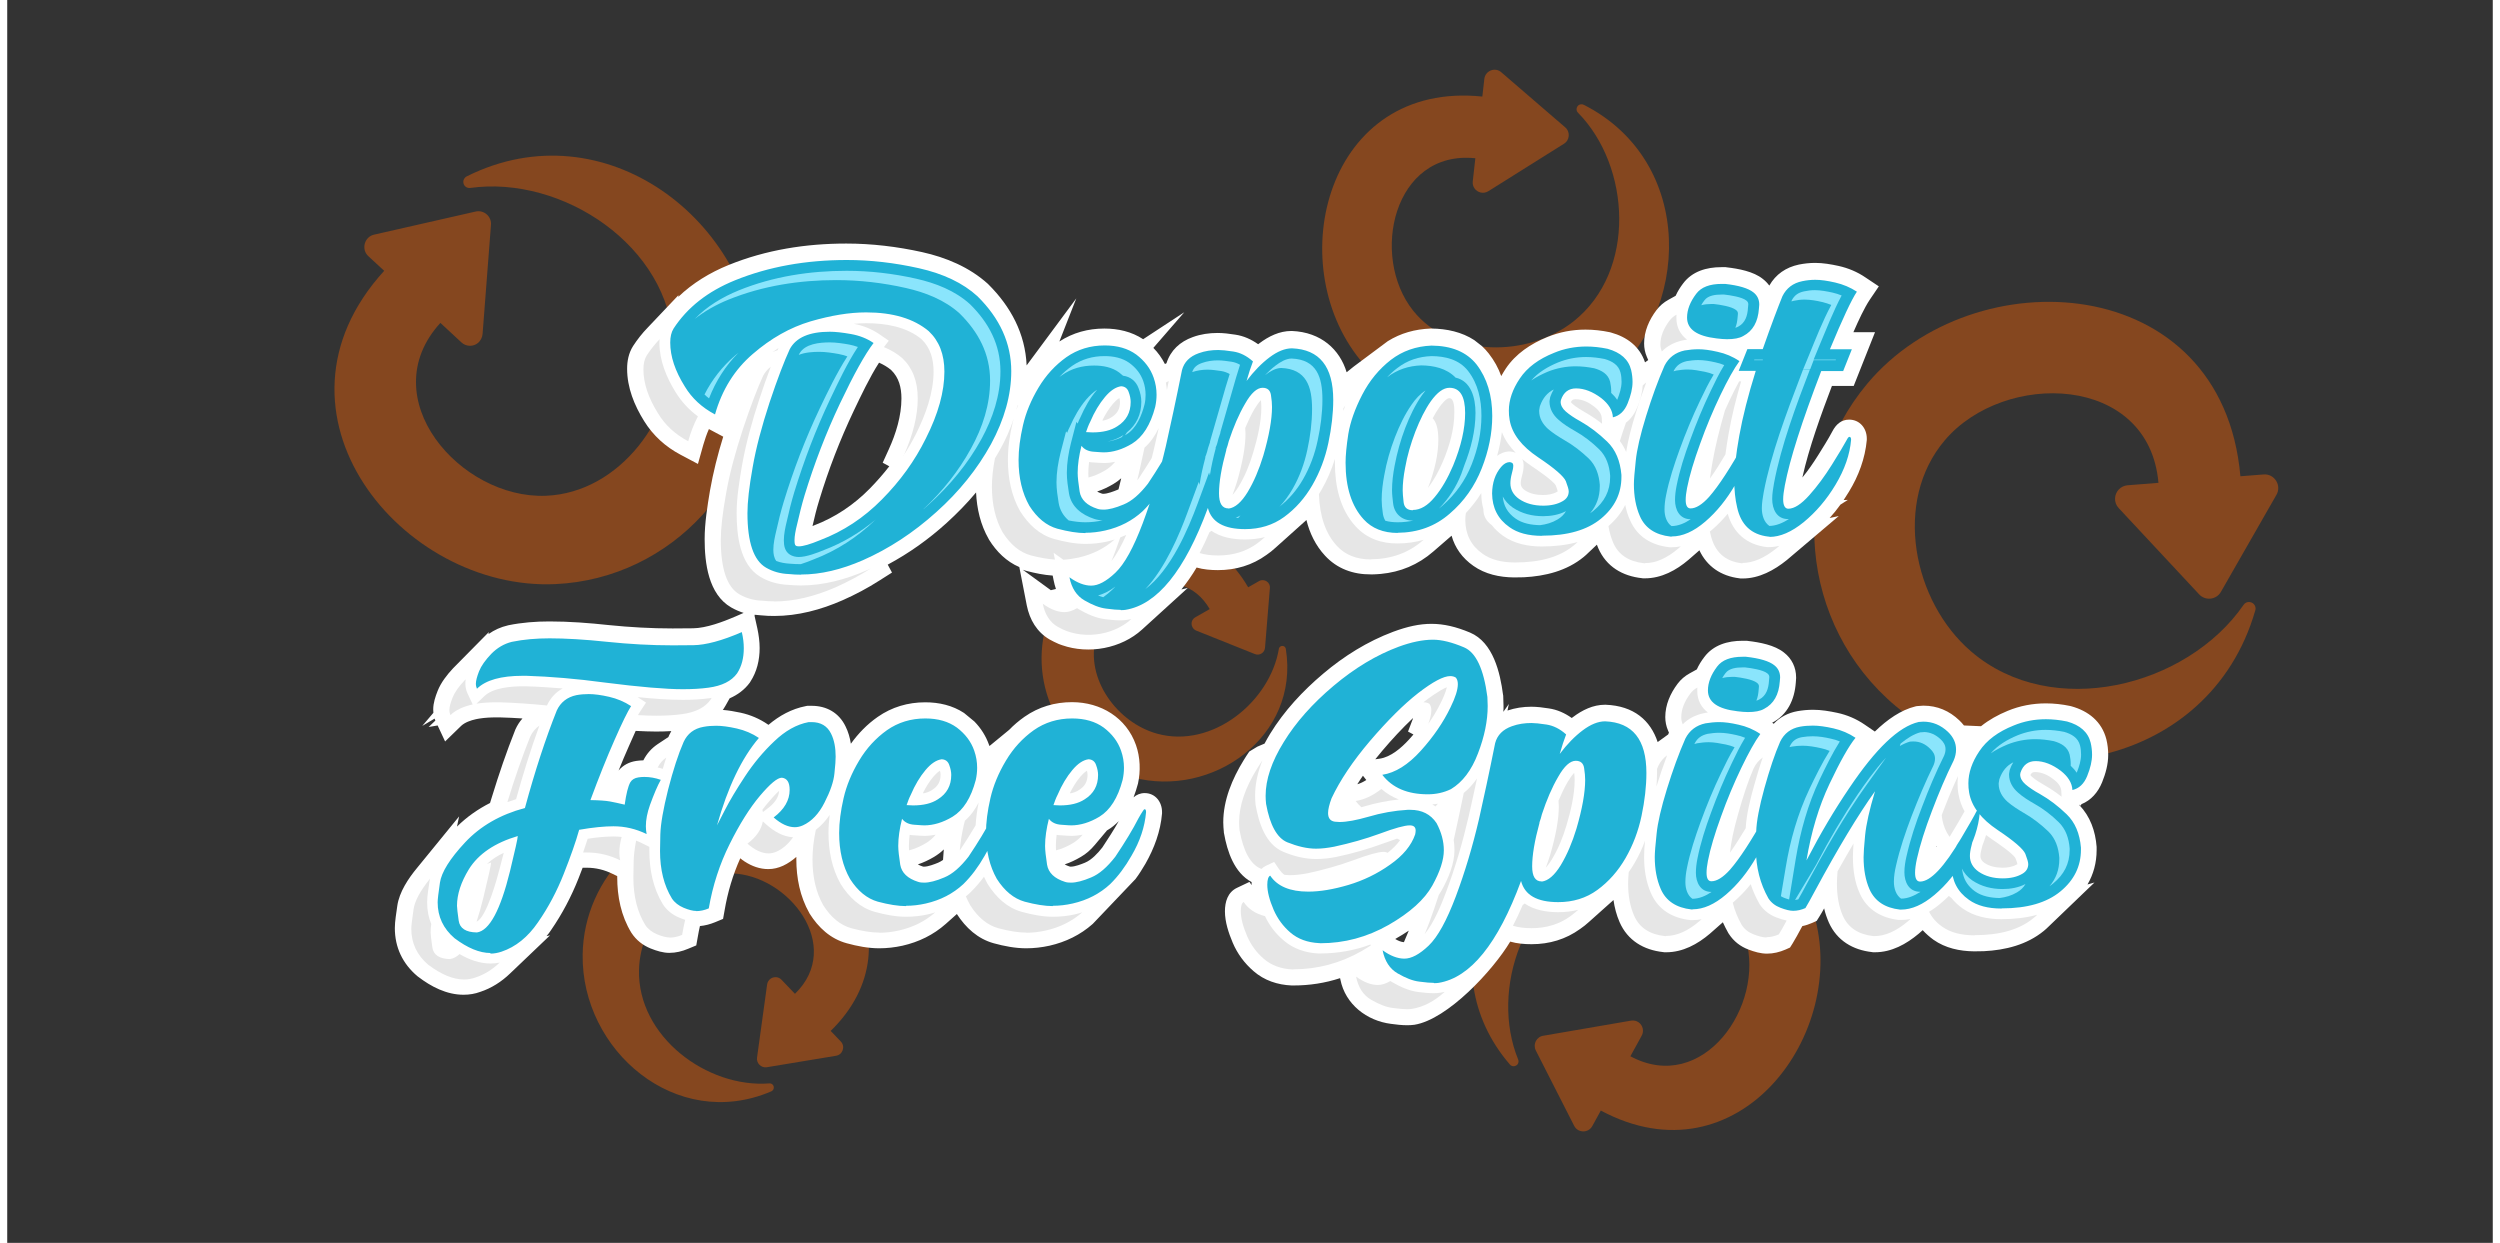 <?xml version="1.0" encoding="UTF-8"?>
<!DOCTYPE svg PUBLIC "-//W3C//DTD SVG 1.1//EN" "http://www.w3.org/Graphics/SVG/1.1/DTD/svg11.dtd">
<!-- Creator: CorelDRAW X6 -->
<svg xmlns="http://www.w3.org/2000/svg" xml:space="preserve" width="175px" height="87px" version="1.1" style="shape-rendering:geometricPrecision; text-rendering:geometricPrecision; image-rendering:optimizeQuality; fill-rule:evenodd; clip-rule:evenodd"
viewBox="0 0 16319 8160"
 xmlns:xlink="http://www.w3.org/1999/xlink">
 <rect x="0" y="0" width="16319" height="8160" fill="#333333" stroke="none"/>
 <defs>
  <style type="text/css">
   <![CDATA[
    .fil1 {fill:none}
    .fil5 {fill:#8AE5FC}
    .fil2 {fill:white}
    .fil4 {fill:#20B2D6;fill-rule:nonzero}
    .fil3 {fill:#E6E6E6;fill-rule:nonzero}
    .fil0 {fill:#FF6600;fill-rule:nonzero;fill-opacity:0.4}
   ]]>
  </style>
 </defs>
 <g id="Layer_x0020_1">
  <g id="_1049031568">
   <g>
    <path class="fil0" d="M14661 3127l153 -12c72,-6 121,73 84,135l-364 636c-30,53 -104,60 -144,15l-527 -565c-17,-18 -25,-41 -24,-64 2,-46 37,-82 82,-86l203 -16c-62,-715 -1012,-740 -1403,-279 -341,401 -210,1058 174,1387 531,455 1416,232 1788,-307 13,-20 40,-24 60,-11 16,11 23,32 16,50 -301,1042 -1592,1270 -2361,625 -632,-531 -715,-1485 -185,-2117 699,-833 2331,-744 2449,609z"/>
    <path class="fil0" d="M9685 633l13 -115c6,-54 71,-80 112,-43l419 361c35,30 30,86 -10,109l-494 310c-16,10 -34,13 -51,9 -34,-8 -56,-39 -52,-73l17 -152c-539,-56 -693,644 -408,1001 249,310 754,307 1054,69 413,-329 374,-1017 28,-1369 -13,-13 -12,-33 0,-46 11,-11 27,-12 40,-5 729,372 714,1362 126,1840 -484,393 -1203,318 -1596,-166 -518,-637 -219,-1835 802,-1729z"/>
    <path class="fil0" d="M2476 1779l-105 -97c-49,-45 -26,-129 40,-142l664 -151c55,-13 107,33 101,89l-55 715c-2,23 -13,43 -28,57 -32,28 -80,27 -111,-2l-138 -128c-449,492 131,1157 692,1135 489,-19 855,-522 838,-992 -23,-649 -732,-1113 -1334,-1029 -22,3 -42,-12 -45,-34 -3,-18 8,-36 24,-43 901,-449 1869,289 1911,1221 35,766 -565,1422 -1331,1457 -1009,46 -1974,-1125 -1124,-2057z"/>
    <path class="fil0" d="M5406 6768l67 70c31,32 13,88 -33,94l-453 75c-37,6 -70,-27 -64,-64l66 -479c2,-15 10,-28 21,-37 23,-17 55,-15 74,6l88 92c322,-313 -41,-783 -420,-791 -330,-7 -596,317 -604,633 -11,438 447,778 856,746 15,-1 28,10 29,25 1,13 -7,24 -18,28 -624,266 -1246,-270 -1237,-898 7,-516 437,-934 954,-927 680,10 1283,836 673,1429z"/>
    <path class="fil0" d="M10463 7291l-56 102c-26,48 -96,47 -120,-3l-251 -493c-21,-41 5,-91 50,-97l575 -99c18,-3 36,1 50,11 28,20 37,58 20,88l-74 135c477,256 886,-333 757,-771 -112,-382 -581,-570 -949,-464 -507,147 -732,798 -545,1256 7,17 -1,36 -18,42 -14,6 -30,1 -38,-11 -534,-621 -144,-1531 582,-1750 597,-180 1234,162 1414,759 237,786 -494,1780 -1398,1295z"/>
    <path class="fil0" d="M8147 3856l72 -41c33,-19 76,8 71,47l-32 392c-3,32 -37,53 -67,40l-385 -154c-12,-5 -21,-14 -26,-26 -10,-23 -1,-49 20,-61l95 -54c-193,-333 -660,-129 -746,184 -74,273 139,562 401,634 362,100 741,-210 799,-557 2,-13 14,-21 27,-19 11,2 18,11 19,21 91,575 -484,980 -1005,842 -428,-114 -686,-558 -572,-987 150,-564 963,-893 1329,-262z"/>
   </g>
   <rect class="fil1" width="16319" height="8160"/>
   <path class="fil2" d="M4907 4045l18 81c9,42 15,86 15,129 0,79 -18,155 -61,221l-3 5c-35,48 -81,81 -133,104l-27 48c-4,6 -7,12 -11,18l-3 5c-1,2 -2,3 -4,5 39,3 78,10 116,18 65,14 126,40 181,78l3 2c71,-60 152,-105 245,-123l10 -2 29 0c98,0 179,46 222,135 18,36 29,75 35,114 49,-68 107,-128 176,-176 93,-65 199,-96 312,-96 91,0 179,20 255,70l68 56c43,44 76,96 97,156 1,2 1,4 2,5l129 -106c31,-32 64,-60 101,-86 93,-65 199,-96 312,-96 189,0 357,102 420,282 28,80 31,171 13,253 -8,30 -18,61 -29,90 19,-17 44,-28 73,-28 70,0 114,58 114,124l0 5 0 5c-10,118 -51,228 -109,330 -20,34 -41,68 -65,100l-281 295c-81,72 -178,119 -284,143 -50,11 -101,17 -153,17 -71,0 -144,-14 -213,-33 -105,-29 -184,-102 -242,-192l-73 65c-81,72 -178,119 -284,143 -50,11 -101,17 -153,17 -71,0 -144,-14 -213,-33 -107,-29 -186,-103 -244,-195l-2 -4c-61,-108 -85,-230 -85,-353 0,-5 0,-10 0,-15 -26,23 -55,43 -87,58 -31,14 -63,22 -97,22 -56,0 -108,-19 -154,-49l-3 2 2 -3c-10,-6 -20,-13 -29,-21 -49,109 -83,224 -103,342l-10 56 -53 22c-32,13 -65,22 -99,25 -5,23 -10,47 -14,71l-10 56 -53 22c-40,17 -81,27 -124,27 -41,0 -83,-13 -123,-29 -51,-21 -94,-54 -126,-103 -68,-111 -93,-238 -93,-367 0,-2 0,-3 0,-5l-29 -14c-54,-27 -111,-41 -171,-41 -7,0 -15,0 -22,0l-5 0c-9,23 -18,47 -27,70 -47,119 -107,233 -180,339 -9,14 -19,27 -30,40l23 -5 -262 250c-57,55 -123,97 -196,121 -35,13 -72,19 -110,19 -111,0 -213,-53 -299,-119l-4 -3c-97,-82 -148,-189 -148,-316 0,-45 10,-100 16,-145 13,-92 73,-181 131,-251l275 -337 -14 67c65,-64 138,-115 217,-155l13 -42c45,-147 95,-294 152,-437l2 -5c12,-26 27,-50 46,-71 -50,-3 -100,-6 -149,-7l-25 0c-37,0 -74,2 -111,8l-11 2 -10 2c-32,7 -71,20 -96,43l-106 103 -49 -105 -59 10 44 -42c-2,-4 -3,-8 -5,-13l-81 48 73 -86c-1,-8 -1,-15 -1,-23 0,-41 14,-83 29,-121 22,-55 60,-104 101,-148l235 -238 -2 13c38,-27 80,-46 127,-57l4 -1c88,-18 179,-25 269,-25 130,0 261,10 390,24 139,14 278,22 418,22 45,0 90,-1 135,-1 87,-1 198,-43 277,-77l55 -24c-28,-9 -56,-21 -82,-36 -150,-87 -174,-292 -174,-449 0,-104 18,-216 35,-318 21,-119 51,-238 87,-354l-94 -50c-15,34 -27,69 -37,104l-35 125 -115 -61c-98,-52 -179,-125 -238,-220 -65,-104 -112,-220 -112,-344 0,-51 10,-103 39,-149 28,-43 60,-84 96,-121l202 -213 -1 11c94,-90 207,-159 330,-209 246,-100 508,-141 773,-141 167,0 334,20 497,56 158,35 311,99 432,208l3 3c149,148 243,325 252,533l326 -440 -111 283c89,-58 189,-85 295,-85 91,0 179,20 255,70l270 -177 -203 234c31,31 56,67 76,106l10 -5c27,-85 89,-142 173,-172 52,-19 107,-27 163,-27 37,0 78,5 115,11 56,8 106,31 151,63 3,-2 5,-4 8,-6 61,-46 132,-81 210,-81l4 0c192,8 314,122 359,271l46 -37 224 -167c85,-53 179,-79 281,-83l5 0c102,1 201,23 282,76l50 39c16,15 31,31 45,49 36,46 63,95 82,148 9,-16 19,-33 29,-48 66,-99 165,-164 273,-208 80,-33 164,-49 251,-49 53,0 107,6 159,17l4 1 4 1c105,29 189,91 224,196l21 -15 -9 -21c-12,-28 -18,-58 -18,-88 0,-81 33,-155 81,-219 21,-28 48,-51 79,-68l47 -26c13,-29 30,-56 49,-81 60,-80 154,-107 251,-107l29 0 6 1c78,9 176,27 237,76 17,13 31,28 43,44 42,-74 109,-120 194,-138 35,-7 71,-11 107,-11 51,0 104,9 154,20 63,14 123,39 177,76l87 58 -59 87c-36,54 -74,136 -108,214l142 0 -140 353 -143 0c-72,190 -150,403 -194,601 38,-46 72,-96 104,-147 31,-50 65,-103 93,-156 23,-44 57,-77 110,-77 70,0 116,57 116,124l0 5 0 5c-11,121 -54,236 -117,339 -11,18 -23,37 -35,55l28 -1 -49 31c-22,31 -46,60 -71,88l60 -13 -341 289c-83,67 -182,121 -290,121l-14 0 -6 -1c-125,-15 -215,-80 -264,-184l-71 62c-81,69 -178,122 -287,122l-13 0 -6 -1c-129,-14 -234,-76 -287,-197 -3,-8 -6,-15 -9,-23l-55 52c-10,10 -21,20 -32,29 -111,91 -252,126 -393,133l-65 1c-94,-1 -188,-21 -266,-76 -73,-51 -121,-119 -143,-198l-120 104c-100,87 -216,135 -345,147l-28 2c-12,1 -25,1 -37,1 -116,1 -222,-37 -301,-123 -62,-67 -101,-148 -122,-234l-203 182c-19,17 -38,33 -59,47 -94,68 -202,100 -319,100 -47,0 -95,-4 -140,-17 -30,51 -64,99 -100,144l42 -10 -300 273c-137,125 -350,164 -525,103l-22 -8c-21,-9 -41,-19 -61,-30 -83,-49 -130,-129 -149,-223l-49 -252c-84,-36 -150,-101 -199,-180l-2 -4c-54,-94 -78,-199 -83,-306 -59,71 -124,137 -193,200 -118,107 -247,199 -387,274l28 52 -82 52c-78,50 -159,93 -243,130 -141,62 -293,103 -448,103 -28,0 -57,-1 -85,-4 -15,-1 -29,-2 -44,-4zm2312 1409l-79 94c-26,31 -56,58 -91,78 -34,20 -69,37 -106,49 11,7 26,12 32,14 3,1 6,1 9,1 26,0 68,-16 92,-26 44,-18 85,-63 114,-100 37,-56 74,-113 108,-173 -22,22 -46,43 -74,59 -2,1 -3,2 -5,3zm-3043 -461l1 -2c22,-43 53,-78 93,-105l71 -47c2,-4 3,-8 5,-12 4,-9 9,-18 14,-27 -33,2 -67,3 -100,3 -42,0 -85,-2 -127,-4l-7 0c-16,35 -31,70 -44,99 -24,53 -46,107 -68,161 29,-35 69,-56 115,-63 16,-2 31,-4 47,-4zm1968 654l5 -69c0,0 0,-1 0,-1 -19,19 -41,35 -64,49 -34,20 -69,37 -106,49 11,7 26,12 32,14 3,1 6,1 9,1 26,0 68,-16 92,-26 11,-5 22,-11 32,-18zm741 -1781c-6,-18 -11,-37 -15,-57l-6 -30c-58,-4 -117,-16 -173,-31 -8,-2 -15,-4 -23,-7l184 134 33 -8zm-1093 -804l-44 -24 40 -88c47,-103 83,-220 83,-334 0,-71 -16,-137 -68,-187 -24,-20 -50,-35 -79,-48 -63,98 -120,220 -166,316 -90,190 -166,386 -227,588 -17,55 -31,111 -44,169 3,-1 7,-3 9,-4 140,-53 263,-136 368,-243 45,-46 87,-94 126,-144zm1504 152l18 -74c-16,14 -33,27 -52,38 -34,20 -69,37 -106,49 11,7 26,12 32,14 3,1 6,1 9,1 26,0 68,-16 92,-26 2,-1 5,-2 7,-3zm2528 1458l35 -50 -9 43c50,-17 103,-25 156,-25 37,0 78,5 115,11 56,8 106,31 151,63 3,-2 5,-4 8,-6 61,-46 132,-81 210,-81l4 0c186,7 295,103 342,245l69 -50 5 -12 -6 -14c-12,-28 -18,-58 -18,-88 0,-81 33,-155 81,-219 21,-28 48,-51 79,-68l47 -26c13,-29 30,-56 49,-81 60,-80 154,-107 251,-107l29 0 6 1c78,9 176,27 237,76 52,40 80,98 80,164l0 4 -2 29c-8,113 -55,212 -155,264l10 7c40,-43 94,-72 156,-83 34,-6 68,-9 103,-9 53,0 106,9 158,20 65,14 126,40 181,78l66 45c81,-79 172,-142 266,-165l9 -2 42 -3 3 0c90,0 169,34 234,96 11,11 22,22 31,34l112 5c52,-42 112,-75 175,-101 80,-33 164,-49 251,-49 53,0 107,6 159,17l4 1 4 1c112,31 200,100 230,217 8,33 12,68 12,102 0,62 -17,123 -40,180 -27,66 -72,118 -136,144l-5 11 -5 -7c-1,0 -2,1 -4,1 72,75 106,171 114,275l0 4 0 17c0,84 -21,159 -60,226l46 -13 -301 289c-10,10 -21,20 -32,29 -111,91 -252,126 -393,133l-65 1c-94,-1 -188,-21 -266,-76 -26,-19 -50,-40 -71,-63l-26 23c-81,68 -178,122 -287,122l-13 0 -6 -1c-127,-14 -231,-76 -284,-194 -13,-30 -24,-61 -31,-93 -10,19 -21,37 -32,55l-17 27 -29 13c-21,9 -43,17 -65,21l-9 16c-18,33 -35,66 -55,98l-17 27 -29 13c-39,17 -80,27 -122,27 -42,0 -83,-12 -122,-27 -53,-20 -97,-54 -128,-102l-2 -3 -2 -3c-13,-23 -25,-47 -36,-71l-85 75c-81,69 -178,122 -287,122l-13 0 -6 -1c-129,-14 -234,-76 -287,-197 -20,-46 -33,-95 -40,-145l-160 143c-19,17 -38,33 -59,47 -94,68 -202,100 -319,100 -47,0 -95,-4 -140,-17 -112,188 -411,511 -629,546 -15,2 -31,3 -47,3 -35,0 -72,-4 -107,-9 -158,-20 -300,-128 -332,-291l-2 -9c-98,32 -200,48 -306,48l-9 0 -3 0c-93,-4 -180,-33 -250,-94 -60,-52 -106,-114 -137,-187 -27,-64 -51,-136 -51,-206 0,-62 18,-125 79,-154l82 -39 14 21c0,-1 0,-2 0,-2 0,-6 0,-12 0,-18 -114,-61 -160,-201 -181,-320l-1 -4 0 -4c-2,-21 -4,-42 -4,-64 0,-146 59,-286 134,-408 12,-19 24,-39 37,-57l53 -32 47 -20c12,-22 24,-44 37,-65 92,-150 214,-281 348,-394 137,-116 291,-212 459,-275 186,-69 321,-72 505,5 152,64 198,263 217,409l1 5 2 67c0,13 0,26 -1,39zm-592 150l-35 -19 33 -87c0,0 0,0 0,0l-2 0c-71,67 -138,140 -200,213 -15,18 -31,37 -46,56l29 -4c74,-11 142,-71 191,-124 10,-11 20,-23 30,-34zm-368 327c21,-6 41,-16 59,-28l-22 -28c-13,18 -25,37 -37,56zm306 1037l32 -76c-27,18 -54,35 -81,50 -3,2 -5,3 -8,5 18,11 39,20 58,21zm3498 -630l-1 -2c-1,2 -1,5 -2,7 1,-2 2,-3 4,-5z"/>
   <g>
    <path class="fil3" d="M10102 5695c10,-26 19,-53 28,-81 38,-130 57,-237 57,-319 0,-11 -1,-24 -2,-38 18,-42 37,-84 60,-123 7,-11 27,-44 43,-60 2,16 3,31 3,47 0,97 -26,206 -54,299 -23,78 -54,154 -96,223 -7,12 -23,35 -39,53z"/>
    <path class="fil3" d="M10315 5973c-16,14 -33,28 -50,41 -74,54 -160,80 -257,80 -47,0 -88,-5 -122,-16 23,-45 45,-91 64,-136 4,-3 9,-6 13,-10 60,42 140,57 220,57 46,0 90,-5 133,-16z"/>
    <path class="fil3" d="M9307 6131c10,-23 19,-48 29,-73 22,-59 43,-120 63,-182 6,-10 12,-19 18,-29 44,-79 85,-174 85,-266 0,-22 -2,-45 -5,-66 20,-90 42,-193 66,-309 34,-27 62,-60 87,-95 -18,83 -36,167 -55,250 -39,169 -88,336 -149,498 -29,78 -79,200 -139,273z"/>
    <path class="fil3" d="M9192 6626c-20,0 -51,-2 -94,-8 -44,-5 -91,-24 -143,-54 -52,-30 -85,-81 -99,-152 51,37 99,55 143,55 25,0 53,-9 82,-26 4,3 9,6 13,8 52,30 109,56 169,64 33,4 69,8 103,8 14,0 28,-1 41,-3 10,-2 21,-4 31,-6 -68,62 -141,100 -216,112 -7,1 -17,2 -30,2z"/>
    <path class="fil3" d="M9329 4755c14,-36 21,-67 21,-91 0,-18 -4,-32 -13,-43 -11,-7 -23,-10 -37,-10l-2 0 9 -7c24,-19 99,-74 145,-92 -7,33 -27,76 -39,100 -24,50 -53,98 -85,143z"/>
    <path class="fil3" d="M8892 5301c-14,-13 -27,-26 -39,-42 57,-9 113,-35 169,-79 35,30 73,53 115,69 -76,8 -150,23 -222,44l-24 7z"/>
    <path class="fil3" d="M9393 5277c-5,6 -10,12 -16,18 -7,-5 -14,-10 -21,-14 12,-1 25,-2 37,-4z"/>
    <path class="fil3" d="M9065 5601c-6,-5 -16,-8 -29,-8 -33,0 -99,18 -198,55 -93,34 -192,62 -298,85 -42,8 -81,13 -119,13 -11,0 -23,-1 -35,-2 -13,-9 -24,-21 -34,-35l-34 -50 -55 26c-11,5 -20,12 -28,20l-5 -2c-67,-28 -114,-113 -139,-252 -2,-18 -3,-36 -3,-53 0,-107 39,-224 119,-353 11,-18 22,-35 34,-53 -29,74 -48,152 -48,231 0,20 1,40 3,60l1 5c20,113 64,255 180,304 68,29 142,48 216,48 45,0 90,-5 134,-14 104,-22 207,-51 307,-88 19,-7 55,-20 91,-32 7,3 14,6 20,10 -23,32 -52,60 -83,84z"/>
    <path class="fil3" d="M8445 6365l-7 0c-76,-4 -138,-27 -187,-69 -49,-42 -85,-92 -110,-149 -28,-65 -42,-120 -42,-165 0,-34 7,-54 19,-60 31,46 77,77 140,93 29,62 70,115 122,159 65,56 144,82 229,86l10 0c116,0 227,-20 332,-59l1 7c-19,12 -39,24 -59,36 -141,80 -290,120 -449,120z"/>
    <path class="fil3" d="M6980 5210l-2 -5c19,-38 41,-74 68,-106 10,-11 26,-29 43,-39 2,9 4,18 4,26 0,45 -17,76 -55,100 -17,12 -38,19 -58,23z"/>
    <path class="fil3" d="M7061 5480c-19,23 -41,42 -65,56 -37,22 -74,38 -110,47 -1,-10 -1,-20 -1,-29 0,-24 2,-49 5,-73 9,2 18,3 27,3 22,1 46,4 69,4 26,0 51,-3 76,-8z"/>
    <path class="fil3" d="M6254 5585c4,-53 13,-110 27,-171 2,-9 4,-17 7,-26 38,-33 67,-74 90,-119 -10,50 -17,100 -20,150 -33,56 -68,111 -104,165l0 0z"/>
    <path class="fil3" d="M6691 6123c-52,0 -114,-10 -185,-29 -71,-20 -132,-70 -183,-150 -11,-19 -20,-39 -29,-59 10,-8 21,-17 31,-27 32,-32 62,-66 88,-102 7,16 15,32 24,48 55,87 127,156 225,183 66,18 136,32 204,32 49,0 97,-5 145,-16 16,-4 32,-8 47,-13 -66,58 -145,98 -238,119 -44,10 -87,15 -130,15z"/>
    <path class="fil3" d="M6015 5210l-2 -5c19,-38 41,-74 68,-106 10,-11 26,-29 43,-39 2,9 4,18 4,26 0,45 -17,76 -55,100 -17,12 -38,19 -58,23z"/>
    <path class="fil3" d="M6096 5480c-19,23 -41,42 -65,56 -37,22 -74,38 -110,47 -1,-10 -1,-20 -1,-29 0,-24 2,-49 5,-73 9,2 18,3 27,3 22,1 46,4 69,4 26,0 51,-3 76,-8z"/>
    <path class="fil3" d="M5726 6123c-52,0 -114,-10 -185,-29 -71,-20 -132,-70 -183,-150 -47,-83 -71,-183 -71,-301 0,-59 7,-124 22,-195 36,-27 66,-61 91,-98 -5,39 -8,79 -8,118 0,117 22,233 80,336 55,87 127,156 225,183 66,18 136,32 204,32 49,0 97,-5 145,-16 16,-4 32,-8 47,-13 -66,58 -145,98 -238,119 -44,10 -87,15 -130,15z"/>
    <path class="fil3" d="M4962 5332c-1,-5 -2,-10 -4,-15 12,-17 25,-33 38,-48 12,-14 45,-53 72,-77 -3,50 -38,88 -77,117l-30 23z"/>
    <path class="fil3" d="M5159 5498c-31,43 -67,75 -107,93 -18,8 -36,12 -53,12 -44,0 -90,-21 -139,-64 58,-44 91,-92 101,-146l27 24c48,42 106,76 170,80z"/>
    <path class="fil3" d="M4271 5038c14,-27 33,-49 56,-64 -8,24 -16,49 -23,74 -11,-4 -22,-7 -33,-9z"/>
    <path class="fil3" d="M4349 6155c-22,0 -49,-7 -83,-21 -33,-14 -59,-34 -77,-61 -52,-85 -78,-189 -78,-312 0,-5 1,-41 2,-109 1,-36 6,-80 16,-133 13,5 26,11 38,17l49 24c0,9 0,18 0,27 0,122 24,243 88,349 27,42 65,71 109,89 12,5 25,10 38,14 -8,33 -14,66 -20,99 -28,12 -56,18 -83,18z"/>
    <path class="fil3" d="M4034 5495c-10,36 -15,70 -15,102 0,18 2,35 5,51 -70,-34 -142,-51 -218,-51 -8,0 -17,0 -25,0 10,-30 20,-60 30,-90 56,-9 115,-15 170,-15 18,0 35,1 52,3z"/>
    <path class="fil3" d="M3284 5266c48,-158 98,-300 149,-428 14,-31 35,-56 61,-74 -58,159 -108,321 -153,483 -19,6 -38,12 -57,19z"/>
    <path class="fil3" d="M3056 4625c-63,14 -112,37 -146,70 -4,-9 -7,-21 -7,-33 0,-19 7,-46 21,-82 14,-35 41,-73 79,-113l7 -7c-1,9 -2,18 -2,27 0,21 4,43 13,63l35 75z"/>
    <path class="fil3" d="M3545 4632c-109,-11 -213,-18 -311,-21l-25 0c-47,0 -90,3 -128,9l51 -49c58,-56 176,-65 251,-65l25 0c79,2 159,8 239,14 -45,24 -80,62 -103,111z"/>
    <path class="fil3" d="M4261 4699c-34,0 -74,-1 -120,-4 5,-8 10,-17 15,-24l38 -58 -55 -36c100,10 200,18 297,18 59,0 119,-3 177,-11l12 -2c-2,4 -5,9 -8,13 -37,51 -99,82 -188,94 -51,7 -107,10 -168,10z"/>
    <path class="fil3" d="M3082 6050c15,-46 30,-98 44,-156 34,-140 51,-217 51,-231 -9,3 -18,6 -27,9 32,-30 70,-54 110,-73 -9,37 -20,75 -27,104 -13,51 -84,319 -151,348z"/>
    <path class="fil3" d="M2910 6296c20,-3 40,-14 60,-32 63,37 132,62 204,62 20,0 40,-2 59,-6 -48,46 -101,79 -159,98 -24,8 -48,13 -74,13 -72,0 -151,-33 -236,-97 -74,-63 -111,-142 -111,-236 0,-18 5,-61 15,-129 8,-54 44,-121 108,-200 -1,5 -2,10 -3,15 -6,42 -16,97 -16,140 0,52 9,99 27,143 -3,18 -4,37 -4,55 0,14 4,47 11,97 7,51 47,77 119,78z"/>
    <path class="fil3" d="M10890 6146l-7 0c-100,-11 -168,-56 -202,-135 -26,-60 -39,-130 -39,-209 0,-17 1,-42 4,-76 14,-20 27,-40 39,-61 27,-46 50,-95 68,-145 -4,36 -6,72 -6,107 0,81 12,162 45,237 48,110 142,164 259,177l4 0 11 0c20,0 40,-2 59,-6l-15 13c-76,65 -149,97 -219,97zm-59 -1096l11 -25c14,-27 33,-50 56,-66 -25,67 -48,134 -69,202 0,1 -1,3 -1,4 2,-31 4,-62 4,-93l0 -21zm2657 180l-2 -38c-2,-31 -26,-56 -49,-74 -36,-28 -77,-49 -124,-49 -17,0 -24,7 -30,20 3,4 7,8 9,10 25,22 57,41 85,57 39,22 75,47 110,74zm-496 253c-7,23 -15,46 -24,69 -2,7 -3,14 -5,20 -4,15 -8,33 -8,48 0,21 11,34 26,45 35,24 78,32 120,32 31,0 65,-5 92,-21 1,-1 4,-3 5,-1 -1,-11 -10,-32 -13,-41 -17,-31 -126,-105 -156,-125 -12,-8 -24,-17 -36,-26zm-1992 -729c-6,-14 -9,-29 -9,-45 0,-51 20,-103 60,-156 12,-16 27,-29 46,-39 -1,7 -1,14 -1,21 0,65 28,111 70,143 -10,1 -20,3 -29,5 -55,12 -101,36 -137,73zm551 1401c-22,0 -50,-7 -84,-20 -34,-13 -60,-33 -79,-62 -26,-46 -46,-94 -59,-146l1 -1c43,-37 82,-77 117,-121 14,44 33,86 56,127l2 4c27,41 66,71 112,88 21,8 43,15 66,20 -23,43 -40,73 -52,91 -27,12 -54,18 -80,18zm-240 -557c6,-64 23,-147 52,-249 34,-122 68,-224 103,-304 15,-31 35,-54 60,-72 -21,60 -39,121 -56,182 -25,88 -51,190 -56,283 -32,53 -66,108 -103,160zm1184 437l-16 14c-77,65 -150,97 -220,97l-7 0c-98,-11 -165,-55 -200,-133 -26,-59 -39,-129 -39,-211 0,-17 1,-44 4,-81 34,-61 69,-122 105,-183 -2,30 -4,60 -4,89 0,81 11,165 45,239 48,107 142,161 256,174l4 0 11 0c21,0 41,-2 60,-6zm422 106c-89,0 -160,-19 -213,-57 -39,-27 -67,-60 -86,-98 29,-17 56,-37 81,-59 17,-14 33,-29 49,-45 5,5 11,10 17,14 21,26 45,49 74,69 74,52 164,70 253,70 79,0 159,-8 236,-29 -8,8 -17,16 -26,23 -90,74 -218,111 -384,111zm-165 -647c-25,-36 -40,-74 -47,-113 -2,-10 -3,-20 -4,-30l1 -2c33,-86 67,-171 106,-254 -2,16 -3,33 -3,49 0,25 2,50 7,74 7,39 20,75 39,109 -25,46 -54,93 -80,137l-17 28 -1 1z"/>
    <path class="fil4" d="M11065 5971l-7 0c-100,-11 -168,-56 -202,-135 -26,-60 -39,-130 -39,-209 0,-28 4,-79 12,-152 7,-73 30,-172 68,-295 38,-123 78,-233 121,-331 27,-53 71,-87 132,-100 30,-5 60,-8 91,-8 33,0 75,5 126,17 51,11 99,31 143,61 -35,48 -77,123 -125,223 -48,100 -93,207 -133,319 -41,113 -70,209 -86,291 -6,31 -9,57 -9,78 0,38 11,56 32,56 35,0 76,-25 122,-76 64,-73 140,-191 231,-353 14,-30 24,-44 30,-44 5,0 7,7 9,19 -8,97 -41,195 -97,295 -57,99 -123,181 -199,246 -76,65 -149,97 -219,97zm363 -1296c-20,0 -42,-2 -67,-5 -130,-15 -195,-60 -195,-137 0,-51 20,-103 60,-156 33,-44 89,-65 167,-65l23 0c91,10 152,29 185,55 26,20 39,47 39,81l-2 25c-6,88 -40,148 -103,181 -26,15 -61,21 -106,21zm298 1305c-22,0 -50,-7 -84,-20 -34,-13 -60,-33 -79,-62 -54,-96 -82,-204 -82,-324 0,-8 1,-47 2,-114 2,-68 20,-163 54,-286 34,-122 68,-224 103,-304 26,-54 70,-88 131,-99 27,-5 55,-7 84,-7 37,0 82,6 135,18 53,12 102,33 145,62 -44,54 -101,155 -171,303 -70,148 -120,315 -151,502l5 -9c87,-168 179,-323 276,-466 174,-259 325,-404 456,-434l30 -2c61,0 114,22 162,67 36,35 53,73 53,116 0,24 -5,48 -16,73 -50,100 -97,211 -142,330 -46,120 -79,225 -99,315 -8,37 -12,67 -12,91 0,39 11,58 33,58 68,0 159,-96 271,-287 52,-88 85,-145 98,-172 5,-9 10,-14 14,-14 6,0 9,7 9,19 -8,97 -41,195 -97,295 -56,99 -123,181 -200,246 -77,65 -150,97 -220,97l-7 0c-98,-11 -165,-55 -200,-133 -26,-59 -39,-129 -39,-211 0,-25 3,-73 10,-144 7,-71 28,-167 65,-289 -111,155 -242,372 -393,652 -30,56 -51,94 -64,115 -27,12 -54,18 -80,18zm1367 -15c-89,0 -160,-19 -213,-57 -76,-53 -113,-127 -114,-221 1,-70 20,-128 59,-174 17,-20 35,-31 55,-32 16,1 25,8 25,22 0,14 -3,31 -9,51 -7,26 -10,48 -10,66 0,41 19,76 57,103 44,30 97,44 159,44 51,0 94,-10 128,-30 26,-15 39,-36 39,-64 0,-13 -7,-35 -19,-67 -13,-31 -73,-84 -181,-156 -109,-73 -172,-154 -188,-246 -4,-21 -5,-42 -5,-62 0,-68 24,-139 72,-210 48,-72 123,-128 226,-169 65,-27 136,-41 211,-41 44,0 90,5 139,15 86,24 138,70 155,140 6,26 9,52 9,78 0,42 -11,88 -32,140 -21,52 -54,82 -97,92 -2,-46 -28,-88 -76,-126 -56,-42 -111,-64 -166,-64 -48,0 -82,25 -99,76l-2 12c0,22 11,44 34,64 23,20 55,42 97,65 60,34 118,78 174,132 56,54 86,127 94,219l0 13c0,110 -45,201 -135,275 -90,74 -218,111 -384,111z"/>
    <path class="fil5" d="M11569 4446c0,-10 -3,-17 -13,-25 -28,-23 -107,-35 -145,-39l-19 0c-37,0 -87,5 -111,38 -8,10 -15,21 -21,32 21,-6 44,-8 64,-8l19 0c38,4 116,16 145,39 10,8 13,14 13,25l-2 22c-2,25 -6,49 -15,70 7,-2 13,-4 18,-7 48,-25 62,-73 65,-124l2 -22z"/>
    <path class="fil5" d="M11191 5856c-1,0 -2,0 -2,0 -72,0 -102,-62 -102,-126 0,-30 4,-62 10,-92 20,-102 53,-204 89,-301 40,-110 85,-219 136,-325 26,-55 55,-114 88,-168 -19,-8 -38,-14 -58,-18 -35,-8 -75,-15 -112,-15 -26,0 -52,3 -76,7 -39,9 -66,27 -84,61l-3 6c6,-2 12,-4 18,-5 24,-4 50,-7 76,-7 36,0 76,8 112,15 20,4 39,10 58,18 -33,54 -62,113 -88,168 -51,106 -96,215 -136,325 -35,97 -69,199 -89,301 -6,30 -10,61 -10,92 0,44 14,87 46,109l0 0c44,0 88,-19 126,-45z"/>
    <path class="fil5" d="M11699 5906l44 -269c30,-179 79,-356 157,-520 37,-77 82,-170 132,-249 -19,-8 -38,-14 -58,-18 -38,-9 -80,-16 -120,-16 -24,0 -47,2 -71,6 -38,7 -63,25 -79,59l-2 6c4,-1 9,-2 14,-3 23,-4 47,-6 71,-6 39,0 81,7 120,16 20,4 39,10 58,18 -50,79 -95,172 -132,249 -78,164 -128,341 -157,520l-31 185c7,4 14,8 22,11 9,3 21,8 33,11z"/>
    <path class="fil5" d="M12332 4978c-74,81 -139,174 -180,234 -100,148 -190,301 -272,459l-2 4 -140 234c7,-1 14,-2 21,-4 18,-30 34,-61 50,-91 120,-223 250,-454 398,-660l126 -176z"/>
    <path class="fil5" d="M12582 4807l-21 1c-43,11 -87,39 -130,74l-5 16c23,-13 45,-23 67,-29l21 -1c44,0 80,17 111,48 19,18 32,38 32,65 0,15 -4,30 -10,44 -53,108 -100,220 -144,334 -40,105 -77,214 -102,324 -8,34 -14,71 -14,106 0,44 14,88 47,111l1 0c44,0 88,-20 127,-45 -1,0 -2,0 -3,0 -73,0 -103,-63 -103,-128 0,-35 6,-72 14,-106 25,-110 61,-219 102,-324 43,-114 90,-226 144,-334 6,-14 10,-28 10,-44 0,-27 -13,-47 -32,-65 -32,-30 -67,-47 -111,-48z"/>
    <path class="fil5" d="M13547 5027c15,14 29,29 40,46 1,-1 1,-3 2,-4 14,-35 27,-76 27,-114 0,-21 -2,-42 -7,-61 -13,-51 -56,-75 -104,-89 -40,-8 -81,-13 -122,-13 -64,0 -126,12 -185,36 -65,27 -129,64 -175,118 33,-23 70,-41 107,-57 59,-24 121,-36 185,-36 41,0 82,5 122,13 48,14 91,37 104,89 4,19 7,40 7,61l0 10z"/>
    <path class="fil5" d="M13409 5818c8,-5 15,-11 23,-17 71,-58 109,-129 109,-221l0 -10c-5,-65 -25,-126 -72,-172 -48,-47 -101,-88 -160,-121 -37,-21 -76,-45 -108,-74 -34,-30 -58,-70 -58,-117l0 -5 4 -24 2 -6c6,-17 13,-32 22,-46 -42,20 -73,58 -90,107l-2 6 -4 24 0 5c0,47 24,86 58,117 32,28 71,52 108,74 58,33 112,75 160,121 47,46 67,107 72,172l0 10c0,70 -22,128 -64,177z"/>
    <path class="fil5" d="M12833 5701l7 35c11,49 38,86 79,116 46,33 106,43 162,44 40,-5 79,-16 114,-37 24,-14 43,-32 56,-55 -46,24 -99,33 -150,33 -71,0 -139,-16 -200,-57 -30,-21 -53,-48 -68,-78z"/>
    <path class="fil5" d="M10409 5775c64,-49 115,-110 155,-179 46,-80 78,-166 97,-257 19,-88 31,-178 31,-268 0,-148 -38,-262 -202,-269 -37,0 -75,23 -104,45 -25,19 -48,40 -70,63l2 -1c29,-22 67,-45 104,-45 164,7 202,121 202,269 0,90 -12,180 -31,268 -19,90 -51,177 -97,257 -25,43 -53,82 -87,118z"/>
    <path class="fil5" d="M10123 5846c5,1 11,1 16,2 5,-5 10,-11 15,-17 -10,6 -20,11 -31,15z"/>
    <path class="fil5" d="M9331 6300c-34,26 -72,47 -112,57 11,5 23,9 34,12 21,-15 41,-32 59,-49 6,-6 13,-13 19,-19z"/>
    <path class="fil5" d="M9953 5570c9,-60 23,-121 38,-177l0 -7 5 -12c6,-14 9,-30 13,-45l1 -3 1 -3c4,-12 8,-24 12,-36l-2 2 104 -362c8,-28 17,-56 26,-84 -17,-10 -36,-17 -56,-20 -28,-4 -60,-9 -89,-9 -36,0 -71,5 -104,17 -32,11 -55,28 -65,60 33,-11 67,-16 101,-16 28,0 61,5 89,9 20,3 39,10 56,20 -9,28 -18,56 -26,84l-104 362 2 -2c-4,12 -8,24 -12,36l-1 3 -1 3c-4,15 -7,30 -13,45l-5 12 0 7c-15,56 -29,117 -38,177l-5 -19 -76 206c-51,138 -143,359 -275,498 169,-126 283,-398 343,-560l76 -206 5 19z"/>
    <path class="fil5" d="M9150 5711c-10,7 -19,15 -29,22 -90,63 -188,112 -294,143 -91,27 -188,46 -284,46 -64,0 -128,-9 -184,-34 6,20 14,40 22,57 5,12 10,23 16,33 26,3 52,5 78,5 96,0 192,-19 284,-46 105,-31 204,-80 294,-143 35,-25 68,-52 98,-83z"/>
    <path class="fil5" d="M9317 5429c1,7 2,15 2,23 0,14 -2,28 -5,42l-1 3 -1 3c-8,23 -18,45 -30,66 7,25 11,51 11,77 0,65 -37,143 -67,198 -17,30 -38,58 -63,84 53,-42 101,-90 131,-145 31,-55 67,-133 67,-198 0,-50 -15,-98 -38,-142 -2,-3 -5,-6 -7,-9z"/>
    <path class="fil5" d="M8581 5500c5,0 10,0 15,0 35,0 70,-4 105,-11 44,-9 88,-20 132,-32 -28,5 -57,7 -84,7l-4 0 -32 -2 -2 0c-68,-8 -106,-60 -106,-126 0,-41 13,-84 28,-122l1 -2 1 -2c66,-142 162,-274 263,-393 64,-75 132,-150 205,-219 -99,84 -190,183 -273,281 -101,119 -197,251 -263,393l-1 2 -1 2c-14,38 -28,81 -28,122 0,43 16,80 46,102z"/>
    <path class="fil5" d="M9449 5115c70,-44 114,-120 142,-195 35,-91 59,-189 59,-285l-2 -55c-9,-70 -38,-236 -111,-267 -53,-22 -118,-44 -176,-44 -68,0 -137,18 -201,42 -150,56 -286,142 -408,245 -27,23 -54,47 -80,71l12 -10c122,-103 258,-189 408,-245 63,-23 133,-42 201,-42 52,0 111,18 160,38 7,-1 13,-1 20,-1 26,0 51,7 73,21l11 7 8 10c19,25 27,55 27,86 0,33 -9,68 -21,102 3,19 6,36 8,50l2 55c0,96 -25,194 -59,285 -18,47 -42,94 -74,134z"/>
    <path class="fil5" d="M9166 5110c4,2 9,4 13,6 21,-17 41,-35 60,-55 -23,18 -48,35 -73,48z"/>
    <path class="fil5" d="M6151 5304l-1 1c-31,21 -66,34 -103,42 32,-4 63,-14 92,-28 4,-5 9,-10 13,-15z"/>
    <path class="fil5" d="M6149 4915c48,6 85,37 101,82 11,28 18,59 18,89 0,83 -33,152 -95,201 -4,7 -8,13 -13,19l9 -5c67,-40 102,-126 120,-197 5,-21 7,-42 7,-64 0,-31 -5,-60 -15,-89 -17,-49 -48,-88 -90,-119 -48,-35 -107,-46 -165,-46 -77,0 -148,20 -212,64 -31,22 -59,46 -84,73l16 -11c63,-45 134,-64 212,-64 58,0 118,11 165,46 9,7 17,14 25,21z"/>
    <path class="fil5" d="M5850 5229c5,-14 11,-28 18,-41 28,-64 62,-126 108,-179l1 -2c-26,17 -49,39 -70,63 -45,53 -80,115 -108,179 -7,13 -13,27 -18,41l-7 -10 -36 139c-16,64 -27,130 -27,196 0,44 7,91 14,134 8,49 32,87 66,116 36,7 73,12 109,12 38,0 76,-4 114,-13 -18,0 -36,-3 -55,-9 -82,-27 -151,-79 -166,-168 -7,-43 -14,-90 -14,-134 0,-66 11,-132 27,-196l36 -139 7 10z"/>
    <path class="fil5" d="M7115 5304l-1 1c-31,21 -66,34 -103,42 32,-4 63,-14 92,-28 4,-5 9,-10 13,-15z"/>
    <path class="fil5" d="M7114 4915c48,6 85,37 101,82 11,28 18,59 18,89 0,83 -33,152 -95,201 -4,7 -8,13 -13,19l9 -5c67,-40 102,-126 120,-197 5,-21 7,-42 7,-64 0,-31 -5,-60 -15,-89 -17,-49 -48,-88 -90,-119 -48,-35 -107,-46 -165,-46 -77,0 -148,20 -212,64 -31,22 -59,46 -84,73l16 -11c63,-45 134,-64 212,-64 58,0 118,11 165,46 9,7 17,14 25,21z"/>
    <path class="fil5" d="M6814 5229c5,-14 11,-28 18,-41 28,-64 62,-126 108,-179l1 -2c-26,17 -49,39 -70,63 -45,53 -80,115 -108,179 -7,13 -13,27 -18,41l-7 -10 -36 139c-16,64 -27,130 -27,196 0,44 7,91 14,134 8,49 32,87 66,116 36,7 73,12 109,12 38,0 76,-4 114,-13 -18,0 -36,-3 -55,-9 -82,-27 -151,-79 -166,-168 -7,-43 -14,-90 -14,-134 0,-66 11,-132 27,-196l36 -139 7 10z"/>
    <path class="fil5" d="M5204 5349c45,-24 78,-70 101,-115 25,-49 52,-110 57,-166 3,-33 8,-69 8,-102 0,-40 -5,-83 -23,-120 -14,-28 -34,-37 -65,-37l-12 0c-71,15 -132,57 -184,106 -8,7 -15,15 -22,22 41,-31 87,-56 138,-67l12 0c31,0 51,8 65,37 18,37 23,80 23,120 0,33 -4,70 -8,102 -6,55 -32,117 -57,166 -9,18 -20,36 -33,53z"/>
    <path class="fil5" d="M4812 5283c24,-36 50,-71 78,-104 12,-15 27,-32 44,-50 -22,15 -42,34 -61,53 -21,33 -42,67 -61,101z"/>
    <path class="fil5" d="M4546 5908c27,-139 72,-273 136,-400 1,-2 2,-4 3,-6l-107 -42 17 -61c51,-181 124,-376 236,-533 -18,-7 -36,-12 -54,-17 -38,-9 -80,-16 -120,-16 -24,0 -47,2 -70,6 -38,7 -64,24 -80,59l-2 5c4,-1 9,-2 14,-3 23,-4 47,-6 70,-6 39,0 81,7 120,16 19,4 37,10 54,17 -112,157 -185,352 -236,533l-17 61 107 42c-1,2 -2,4 -3,6 -54,107 -94,218 -122,334 11,4 23,7 32,7 7,0 15,-1 22,-2z"/>
    <path class="fil5" d="M2939 5730c-12,21 -21,41 -26,60 7,-20 16,-40 26,-60z"/>
    <path class="fil5" d="M4074 5359c18,3 36,7 53,12 5,-38 15,-77 28,-114 11,-29 22,-60 35,-90 -2,0 -4,0 -6,0 -10,0 -20,1 -29,2 -1,0 -4,0 -2,-3 -15,28 -24,91 -28,122l-10 76 -38 -9 -1 3z"/>
    <path class="fil5" d="M3718 5380l27 -5c77,-13 159,-24 237,-24 25,0 49,2 73,5l1 -5 -17 -4c-31,-7 -62,-15 -93,-20 -36,-6 -80,-7 -117,-7l-98 -2 34 -92c49,-134 102,-267 160,-398 23,-51 49,-112 77,-167 -20,-9 -41,-15 -63,-20 -38,-9 -80,-16 -119,-16 -23,0 -46,2 -67,6 -38,8 -63,25 -79,59l-2 5c4,-1 8,-2 13,-3 21,-4 44,-6 67,-6 39,0 81,7 119,16 22,5 43,12 63,20 -28,55 -54,116 -77,167 -58,131 -110,264 -160,398l-34 92 57 1z"/>
    <path class="fil5" d="M3314 6132c45,-32 83,-74 115,-121 65,-95 119,-197 161,-304 35,-89 69,-180 96,-272l-10 2 -44 7 -12 42c-27,95 -63,190 -99,282 -42,107 -96,209 -161,304 -14,21 -30,41 -47,59z"/>
    <path class="fil5" d="M3151 6171c-7,4 -14,8 -22,11l11 2c4,-4 7,-9 11,-13z"/>
    <path class="fil5" d="M3113 5523c66,-46 141,-78 219,-101l59 -18 6 -21 2 -8c-106,30 -203,78 -286,148z"/>
    <path class="fil5" d="M4766 4247c-84,31 -176,57 -260,57 -46,0 -91,1 -137,1 -146,0 -291,-8 -436,-23 -123,-13 -248,-23 -372,-23 -78,0 -157,6 -232,21 -40,10 -72,30 -101,60 -7,7 -14,15 -21,23 16,-10 34,-17 53,-22 76,-15 154,-21 232,-21 124,0 249,10 372,23 145,15 290,23 436,23 45,0 91,-1 137,-1 84,-1 176,-26 260,-57 0,3 0,5 0,8 0,38 -6,74 -22,108 23,-10 44,-24 58,-43 24,-38 32,-81 32,-126 0,-3 0,-5 0,-8z"/>
    <g>
     <path class="fil3" d="M11179 3143c5,-34 10,-70 17,-109 18,-101 45,-214 82,-340 10,-23 21,-47 32,-70 18,-38 39,-80 61,-120l13 0c-33,113 -62,228 -82,343 -8,45 -15,91 -21,136 -31,53 -65,108 -102,159z"/>
     <path class="fil3" d="M11394 3698l-7 0c-111,-13 -179,-77 -204,-191l-4 -17 13 -11c38,-32 72,-68 104,-106 36,125 123,203 257,219l4 0 11 0c23,0 45,-3 67,-8l-18 15c-80,65 -155,97 -224,97z"/>
     <path class="fil3" d="M10863 2306c-6,-14 -9,-29 -9,-45 0,-51 20,-103 60,-156 12,-16 27,-29 46,-39 -1,7 -1,14 -1,21 0,65 28,111 70,143 -10,1 -20,3 -29,5 -55,12 -101,36 -137,73z"/>
     <path class="fil3" d="M10588 2895c13,-41 26,-81 40,-120 33,-25 57,-60 74,-100 19,-46 33,-95 36,-144 7,-7 15,-14 23,-20 -25,67 -48,134 -69,202 -25,81 -49,168 -63,254 -11,-25 -24,-49 -41,-71z"/>
     <path class="fil3" d="M10753 3698l-7 0c-100,-11 -168,-56 -202,-135 -14,-33 -25,-70 -31,-109 47,-41 85,-87 110,-139 7,35 17,69 32,101 48,110 142,164 259,177l4 0 11 0c20,0 40,-2 59,-6l-15 13c-76,65 -149,97 -219,97z"/>
     <path class="fil3" d="M9900 3693c-89,0 -160,-19 -213,-57 -76,-53 -113,-127 -114,-221 0,-16 1,-32 4,-47 38,-41 72,-84 101,-131 0,1 0,2 0,3 0,36 5,71 14,103l0 4c0,40 18,74 55,101 20,26 45,49 74,70 74,52 164,70 253,70 79,0 159,-8 236,-29 -8,8 -17,16 -26,23 -90,74 -218,111 -384,111z"/>
     <path class="fil3" d="M9327 3206c46,-118 69,-225 69,-320 0,-67 -12,-113 -37,-140 13,-25 28,-50 44,-73 10,-14 44,-59 65,-59 35,0 33,75 33,96 0,108 -32,219 -74,318 -26,62 -59,123 -100,177z"/>
     <path class="fil3" d="M8773 2680c4,-6 8,-12 12,-17 -5,12 -9,23 -13,35l1 -18z"/>
     <path class="fil3" d="M8953 3673c-94,0 -169,-30 -223,-89 -74,-80 -113,-194 -118,-340 5,-9 11,-17 16,-26 37,-65 67,-133 89,-205 0,8 0,16 0,25 0,151 32,305 137,419 73,79 169,112 275,111 59,0 116,-8 171,-24l-4 3c-94,82 -208,124 -342,125z"/>
     <path class="fil3" d="M8045 3248c10,-26 19,-53 28,-81 38,-130 57,-237 57,-319 0,-11 -1,-24 -2,-38 18,-42 37,-84 60,-123 7,-11 27,-44 43,-60 2,16 3,31 3,47 0,97 -26,206 -54,299 -23,78 -54,154 -96,223 -7,12 -23,35 -39,53z"/>
     <path class="fil3" d="M8258 3526c-16,14 -33,28 -50,41 -74,54 -160,80 -257,80 -47,0 -88,-5 -122,-16 23,-45 45,-91 64,-136 4,-3 9,-6 13,-10 60,42 140,57 220,57 46,0 90,-5 133,-16z"/>
     <path class="fil3" d="M7607 2512c6,-4 12,-7 19,-10l-12 59c-1,-16 -4,-32 -7,-49z"/>
     <path class="fil3" d="M7419 3153l12 -50c11,-50 23,-105 36,-164 40,-35 70,-80 93,-128 -8,34 -15,68 -23,102 -7,32 -15,63 -23,95 -27,44 -55,87 -83,130 -4,5 -8,11 -13,16z"/>
     <path class="fil3" d="M7250 3683c10,-23 19,-48 29,-74 10,-27 20,-54 29,-81 13,-5 26,-10 39,-16 -27,61 -60,125 -97,171z"/>
     <path class="fil3" d="M6898 4116c-52,-30 -85,-81 -99,-152 51,37 99,55 143,55 25,0 53,-9 82,-26 4,3 9,6 13,8 52,30 109,56 169,64 33,4 69,8 103,8 14,0 28,-1 41,-3 10,-2 21,-4 31,-6 -127,116 -339,138 -484,51z"/>
     <path class="fil3" d="M7193 2763l-2 -5c19,-38 41,-74 68,-106 10,-11 26,-29 43,-39 2,9 4,18 4,26 0,45 -17,76 -55,100 -17,12 -38,19 -58,23z"/>
     <path class="fil3" d="M7274 3032c-19,23 -41,42 -65,56 -37,22 -74,38 -110,47 -1,-10 -1,-20 -1,-29 0,-24 2,-49 5,-73 9,2 18,3 27,3 22,1 46,4 69,4 26,0 51,-3 76,-8z"/>
     <path class="fil3" d="M6632 2665l6 -8c-4,11 -9,23 -13,35 2,-9 5,-18 7,-27z"/>
     <path class="fil3" d="M6880 3674c-47,-3 -100,-12 -161,-28 -71,-20 -132,-70 -183,-150 -47,-83 -71,-183 -71,-301 0,-57 7,-119 20,-186 12,-19 23,-39 34,-58 36,-65 66,-132 89,-202 -2,9 -5,18 -7,27 -19,80 -31,162 -31,244 0,117 22,233 80,336 55,87 127,156 225,183 66,18 136,32 204,32 49,0 97,-5 145,-16 16,-4 32,-8 47,-13 -66,58 -145,98 -238,119 -33,7 -66,12 -99,14l-64 -46 9 46z"/>
     <path class="fil3" d="M4534 2735c-26,50 -47,104 -63,162 -87,-46 -152,-107 -198,-183 -64,-102 -96,-198 -96,-289 0,-37 7,-68 22,-92 25,-38 53,-73 84,-106 -1,8 -1,16 -1,23 0,117 46,228 107,326 39,63 88,115 146,158z"/>
     <path class="fil3" d="M5058 2299c-11,4 -23,8 -34,13 13,-9 27,-19 40,-27l-7 15z"/>
     <path class="fil3" d="M5885 2993c62,-137 93,-263 93,-377 0,-113 -34,-201 -103,-266 -35,-29 -74,-53 -119,-71l32 -42 -61 -42c-51,-35 -109,-58 -169,-69 27,-2 53,-4 80,-4 127,0 264,22 365,105 59,57 79,132 79,213 0,140 -53,284 -115,408 -25,50 -53,98 -83,144z"/>
     <path class="fil3" d="M5036 3948c-26,0 -52,-1 -78,-4 -56,-2 -106,-16 -151,-42 -81,-47 -122,-166 -122,-358 0,-72 11,-172 34,-300 22,-128 60,-270 111,-426 52,-156 97,-273 133,-351 12,-23 29,-43 50,-59 -27,71 -52,143 -75,213 -47,142 -88,289 -114,436 -17,100 -35,210 -35,312 0,142 20,339 157,419 56,33 117,49 182,52 26,2 54,4 82,4 150,0 297,-40 434,-100l26 -12c-74,47 -151,88 -229,123 -142,62 -277,94 -406,94z"/>
     <path class="fil3" d="M9946 3013c7,12 10,27 10,43 0,24 -5,48 -11,69 -4,15 -8,33 -8,48 0,21 11,34 26,45 35,24 78,32 120,32 31,0 65,-5 92,-21 1,-1 4,-3 5,-1 -1,-11 -10,-32 -13,-41 -17,-31 -126,-105 -156,-125 -22,-15 -44,-31 -65,-48z"/>
     <path class="fil3" d="M10267 2641c3,4 7,8 9,10 25,22 57,41 85,57 39,22 75,47 110,74l-2 -38c-2,-31 -26,-56 -49,-74 -36,-28 -77,-49 -124,-49 -17,0 -24,7 -30,20z"/>
     <path class="fil3" d="M9813 2839c-6,52 -17,103 -31,154 22,-16 47,-27 75,-29l5 0 5 0c13,1 25,4 37,9 -38,-39 -70,-83 -90,-134z"/>
     <path class="fil4" d="M5211 3773c-26,0 -52,-1 -78,-4 -56,-2 -106,-16 -151,-42 -81,-47 -122,-166 -122,-358 0,-72 11,-172 34,-300 22,-128 60,-270 111,-426 52,-156 97,-273 133,-351 41,-76 128,-114 263,-114 35,0 82,5 138,15 57,10 107,30 149,59 -56,73 -130,206 -221,398 -91,192 -168,393 -232,602 -19,63 -34,126 -48,186 -12,47 -18,83 -18,108 0,20 2,32 8,36 5,4 12,5 21,5 26,0 73,-13 140,-41 150,-57 286,-146 405,-267 120,-121 216,-254 288,-400 82,-162 122,-308 122,-439 0,-113 -34,-201 -103,-266 -98,-82 -235,-123 -411,-123 -110,0 -231,20 -365,59 -134,40 -260,111 -379,214 -119,102 -202,235 -248,397 -87,-46 -152,-107 -198,-183 -64,-102 -96,-198 -96,-289 0,-37 7,-68 22,-92 90,-138 224,-244 404,-317 220,-89 464,-133 733,-133 155,0 313,18 474,54 160,36 289,97 384,184 148,146 222,310 222,492 0,157 -45,316 -133,479 -89,162 -208,311 -359,446 -151,136 -312,241 -482,316 -142,62 -277,94 -406,94zm1868 -273c-52,0 -114,-10 -185,-29 -71,-20 -132,-70 -183,-150 -47,-83 -71,-183 -71,-301 0,-68 10,-145 29,-228 19,-83 53,-165 102,-247 49,-82 110,-148 183,-200 73,-51 157,-77 252,-77 83,0 152,20 207,60 54,41 93,91 114,152 13,37 19,74 19,112 0,26 -3,53 -9,80 -31,118 -82,198 -152,241 -63,38 -126,57 -186,57 -6,0 -27,-1 -64,-4 -36,-2 -64,-15 -82,-39 -16,63 -25,123 -25,178 0,28 5,70 13,123 9,53 48,91 118,113 12,4 25,5 39,5 34,0 78,-11 132,-34 54,-22 106,-68 159,-136 65,-97 116,-181 152,-252 11,-21 21,-35 27,-45 6,-10 10,-15 14,-15 6,0 9,7 9,19 -8,96 -40,192 -96,287 -41,72 -87,134 -140,186 -67,62 -149,105 -246,127 -44,10 -87,15 -130,15zm46 -661c68,0 122,-13 163,-40 59,-37 88,-90 88,-160 0,-19 -4,-41 -13,-65 -8,-24 -25,-37 -50,-38 -35,5 -70,28 -106,71 -36,43 -69,97 -97,163 -11,21 -19,44 -27,67l42 2zm185 1165c-20,0 -51,-2 -94,-8 -44,-5 -91,-24 -143,-54 -52,-30 -85,-81 -99,-152 51,37 99,55 143,55 46,0 99,-28 159,-85 60,-57 119,-165 179,-324 60,-160 110,-328 152,-507 30,-134 66,-299 106,-499 14,-53 51,-90 110,-111 41,-15 84,-21 128,-21 21,0 54,3 99,10 45,7 88,28 129,65 -14,36 -28,79 -42,128 48,-64 99,-116 151,-155 52,-39 101,-59 147,-59 181,7 271,120 271,339 0,88 -11,183 -32,282 -21,100 -56,192 -105,277 -49,85 -111,155 -185,209 -74,54 -160,80 -257,80 -139,0 -220,-46 -244,-139 -152,413 -333,635 -541,669 -7,1 -17,2 -30,2zm709 -665c42,-5 84,-41 125,-108 41,-68 75,-148 103,-240 38,-130 57,-237 57,-319 0,-21 -2,-48 -7,-79 -5,-31 -23,-47 -55,-47 -36,0 -75,34 -115,105 -41,70 -76,152 -107,246 -5,20 -10,38 -16,53l0 4c-32,117 -48,212 -48,285 0,67 21,99 62,99zm1110 160c-94,0 -169,-30 -223,-89 -79,-86 -119,-210 -119,-372 0,-48 6,-111 18,-189 13,-78 43,-164 91,-257 48,-93 111,-169 188,-229 77,-59 166,-90 267,-94 132,1 231,42 296,124 69,90 103,203 103,338 0,113 -23,227 -69,344 -46,117 -116,217 -211,298 -94,82 -208,124 -342,125zm101 -151c48,0 96,-28 142,-84 47,-56 86,-125 121,-207 53,-128 79,-244 79,-345 0,-111 -34,-166 -103,-166 -40,0 -80,30 -122,88 -38,54 -71,121 -102,200 -30,79 -53,157 -67,237 -11,57 -16,106 -16,149 0,16 2,42 6,77 4,35 24,53 61,53zm846 170c-89,0 -160,-19 -213,-57 -76,-53 -113,-127 -114,-221 1,-70 20,-128 59,-174 17,-20 35,-31 55,-32 16,1 25,8 25,22 0,14 -3,31 -9,51 -7,26 -10,48 -10,66 0,41 19,76 57,103 44,30 97,44 159,44 51,0 94,-10 128,-30 26,-15 39,-36 39,-64 0,-13 -7,-35 -19,-67 -13,-31 -73,-84 -181,-156 -109,-73 -172,-154 -188,-246 -4,-21 -5,-42 -5,-62 0,-68 24,-139 72,-210 48,-72 123,-128 226,-169 65,-27 136,-41 211,-41 44,0 90,5 139,15 86,24 138,70 155,140 6,26 9,52 9,78 0,42 -11,88 -32,140 -21,52 -54,82 -97,92 -2,-46 -28,-88 -76,-126 -56,-42 -111,-64 -166,-64 -48,0 -82,25 -99,76l-2 12c0,22 11,44 34,64 23,20 55,42 97,65 60,34 118,78 174,132 56,54 86,127 94,219l0 13c0,110 -45,201 -135,275 -90,74 -218,111 -384,111zm852 5l-7 0c-100,-11 -168,-56 -202,-135 -26,-60 -39,-130 -39,-209 0,-28 4,-79 12,-152 7,-73 30,-172 68,-295 38,-123 78,-233 121,-331 27,-53 71,-87 132,-100 30,-5 60,-8 91,-8 33,0 75,5 126,17 51,11 99,31 143,61 -35,48 -77,123 -125,223 -48,100 -93,207 -133,319 -41,113 -70,209 -86,291 -6,31 -9,57 -9,78 0,38 11,56 32,56 35,0 76,-25 122,-76 64,-73 140,-191 231,-353 14,-30 24,-44 30,-44 5,0 7,7 9,19 -8,97 -41,195 -97,295 -57,99 -123,181 -199,246 -76,65 -149,97 -219,97zm363 -1296c-20,0 -42,-2 -67,-5 -130,-15 -195,-60 -195,-137 0,-51 20,-103 60,-156 33,-44 89,-65 167,-65l23 0c91,10 152,29 185,55 26,20 39,47 39,81l-2 25c-6,88 -40,148 -103,181 -26,15 -61,21 -106,21zm278 1296l-7 0c-111,-13 -179,-77 -204,-191 -13,-54 -19,-114 -19,-179 0,-72 11,-170 33,-293 22,-123 58,-265 108,-425l-112 0 57 -143 101 0c56,-160 100,-275 129,-347 26,-53 70,-87 131,-99 28,-6 57,-9 85,-9 36,0 79,6 131,18 52,12 99,32 142,60 -35,52 -94,178 -177,378l144 0 -57 143 -144 0c-127,331 -207,581 -239,751 -7,37 -11,67 -11,91 0,41 12,62 34,62 39,0 85,-30 137,-88 53,-59 102,-126 149,-201 47,-75 79,-129 97,-162 7,-14 13,-21 18,-21 7,0 11,7 11,19 -8,97 -42,195 -102,295 -59,99 -130,181 -209,246 -80,65 -155,97 -224,97z"/>
     <path class="fil5" d="M11431 1998c0,-10 -3,-17 -13,-25 -28,-23 -107,-35 -145,-39l-19 0c-37,0 -87,5 -111,38 -8,10 -15,21 -21,32 21,-6 44,-8 64,-8l19 0c38,4 116,16 145,39 10,8 13,14 13,25l-2 22c-2,25 -6,49 -15,70 7,-2 13,-4 18,-7 48,-25 62,-73 65,-124l2 -22z"/>
     <path class="fil5" d="M11054 3409c-1,0 -2,0 -2,0 -72,0 -102,-62 -102,-126 0,-30 4,-62 10,-92 20,-102 53,-204 89,-301 40,-110 85,-219 136,-325 26,-55 55,-114 88,-168 -19,-8 -38,-14 -58,-18 -35,-8 -75,-15 -112,-15 -26,0 -52,3 -76,7 -39,9 -66,27 -84,61l-3 6c6,-2 12,-4 18,-5 24,-4 50,-7 76,-7 36,0 76,8 112,15 20,4 39,10 58,18 -33,54 -62,113 -88,168 -51,106 -96,215 -136,325 -35,97 -69,199 -89,301 -6,30 -10,61 -10,92 0,44 14,87 46,109l0 0c44,0 88,-19 126,-45z"/>
     <polygon class="fil5" points="11527,2361 11471,2361 11469,2365 11526,2365 "/>
     <path class="fil5" d="M11838 2423l5 -13 17 -45 145 0 1 -4 -146 0 40 -97c39,-93 90,-223 144,-324 -19,-8 -39,-14 -60,-19 -37,-8 -78,-16 -116,-16 -24,0 -48,3 -71,8 -38,8 -64,26 -81,60l-2 6c5,-2 10,-3 15,-4 23,-5 47,-8 71,-8 38,0 79,7 116,16 21,5 40,11 60,19 -55,101 -106,231 -144,324l-40 97 46 0z"/>
     <path class="fil5" d="M11568 3453l0 0c45,0 90,-20 130,-45 -2,0 -4,0 -6,0 -75,0 -104,-66 -104,-132 0,-34 6,-70 12,-104 46,-245 146,-513 236,-747l-45 0 -17 45c-91,238 -195,513 -242,763 -6,34 -12,70 -12,104 0,45 14,91 48,115z"/>
     <path class="fil5" d="M10234 3356c-46,24 -99,33 -150,33 -71,0 -139,-16 -200,-57 -28,-20 -50,-44 -65,-72 5,60 31,107 83,144 46,33 106,43 162,44 40,-5 79,-16 114,-37 24,-14 43,-32 56,-55z"/>
     <path class="fil5" d="M10530 2579c15,14 29,29 40,46 1,-1 1,-3 2,-4 14,-35 27,-76 27,-114 0,-21 -2,-42 -7,-61 -13,-51 -56,-75 -104,-89 -40,-8 -81,-13 -122,-13 -64,0 -126,12 -185,36 -65,27 -129,64 -175,118 33,-23 70,-41 107,-57 59,-24 121,-36 185,-36 41,0 82,5 122,13 48,14 91,37 104,89 4,19 7,40 7,61l0 10z"/>
     <path class="fil5" d="M10524 3122c-5,-65 -25,-126 -72,-172 -48,-47 -101,-88 -160,-121 -37,-21 -76,-45 -108,-74 -34,-30 -58,-70 -58,-117l0 -5 4 -24 2 -6c6,-17 13,-32 22,-46 -42,20 -73,58 -90,107l-2 6 -4 24 0 5c0,47 24,86 58,117 32,28 71,52 108,74 58,33 112,75 160,121 47,46 67,107 72,172l0 10c0,70 -22,128 -64,177 8,-5 15,-11 23,-17 71,-58 109,-129 109,-221l0 -10z"/>
     <path class="fil5" d="M9508 2479c102,22 132,131 132,232 0,117 -30,234 -73,343 -6,19 -13,38 -20,57 -34,87 -83,163 -147,228 8,-6 15,-12 23,-19 86,-75 150,-165 192,-271 40,-102 64,-209 64,-319 0,-106 -22,-210 -88,-295 -59,-75 -149,-96 -239,-97 -84,3 -159,27 -226,79 -24,18 -46,38 -66,60 67,-51 141,-75 224,-78 82,1 165,19 224,79z"/>
     <path class="fil5" d="M9231 3418c-1,0 -1,0 -2,0 -71,0 -122,-43 -130,-114 -3,-28 -7,-57 -7,-85 0,-54 7,-109 17,-161 16,-85 39,-168 70,-249 29,-75 64,-149 110,-215 7,-10 15,-20 23,-30 -37,23 -67,57 -91,92 -46,66 -81,140 -110,215 -31,81 -55,164 -70,249 -10,53 -17,108 -17,161 0,28 3,57 7,85 2,20 8,38 17,53 25,7 52,10 81,10 36,0 70,-4 103,-11z"/>
     <path class="fil5" d="M7328 2856l-1 1c-31,21 -66,34 -103,42 32,-4 63,-14 92,-28 4,-5 9,-10 13,-15z"/>
     <path class="fil5" d="M7327 2467c48,6 85,37 101,82 11,28 18,59 18,89 0,83 -33,152 -95,201 -4,7 -8,13 -13,19l9 -5c67,-40 102,-126 120,-197 5,-21 7,-42 7,-64 0,-31 -5,-60 -15,-89 -17,-49 -48,-88 -90,-119 -48,-35 -107,-46 -165,-46 -77,0 -148,20 -212,64 -31,22 -59,46 -84,73l16 -11c63,-45 134,-64 212,-64 58,0 118,11 165,46 9,7 17,14 25,21z"/>
     <path class="fil5" d="M7028 2781c5,-14 11,-28 18,-41 28,-64 62,-126 108,-179l1 -2c-26,17 -49,39 -70,63 -45,53 -80,115 -108,179 -7,13 -13,27 -18,41l-7 -10 -36 139c-16,64 -27,130 -27,196 0,44 7,91 14,134 8,49 32,87 66,116 36,7 73,12 109,12 38,0 76,-4 114,-13 -18,0 -36,-3 -55,-9 -82,-27 -151,-79 -166,-168 -7,-43 -14,-90 -14,-134 0,-66 11,-132 27,-196l36 -139 7 10z"/>
     <path class="fil5" d="M8352 3327c64,-49 115,-110 155,-179 46,-80 78,-166 97,-257 19,-88 31,-178 31,-268 0,-148 -38,-262 -202,-269 -37,0 -75,23 -104,45 -25,19 -48,40 -70,63l2 -1c29,-22 67,-45 104,-45 164,7 202,121 202,269 0,90 -12,180 -31,268 -19,90 -51,177 -97,257 -25,43 -53,82 -87,118z"/>
     <path class="fil5" d="M8066 3399c5,1 11,1 16,2 5,-5 10,-11 15,-17 -10,6 -20,11 -31,15z"/>
     <path class="fil5" d="M7274 3852c-34,26 -72,47 -112,57 11,5 23,9 34,12 21,-15 41,-32 59,-49 6,-6 13,-13 19,-19z"/>
     <path class="fil5" d="M7896 3122c9,-60 23,-121 38,-177l0 -7 5 -12c6,-14 9,-30 13,-45l1 -3 1 -3c4,-12 8,-24 12,-36l-2 2 104 -362c8,-28 17,-56 26,-84 -17,-10 -36,-17 -56,-20 -28,-4 -60,-9 -89,-9 -36,0 -71,5 -104,17 -32,11 -55,28 -65,60 33,-11 67,-16 101,-16 28,0 61,5 89,9 20,3 39,10 56,20 -9,28 -18,56 -26,84l-104 362 2 -2c-4,12 -8,24 -12,36l-1 3 -1 3c-4,15 -7,30 -13,45l-5 12 0 7c-15,56 -29,117 -38,177l-5 -19 -76 206c-51,138 -143,359 -275,498 169,-126 283,-398 343,-560l76 -206 5 19z"/>
     <path class="fil5" d="M6016 3343c12,-10 24,-21 36,-32 137,-124 255,-266 344,-428 75,-138 125,-287 125,-445 0,-176 -77,-320 -200,-441 -98,-89 -225,-138 -352,-167 -151,-34 -304,-52 -458,-52 -242,0 -482,37 -707,128 -110,45 -210,105 -290,188 66,-52 141,-94 222,-127 225,-91 465,-128 707,-128 154,0 308,18 458,52 127,29 254,78 352,167 123,121 200,265 200,441 0,158 -49,307 -125,445 -82,150 -188,282 -312,398z"/>
     <path class="fil5" d="M5702 3411c-102,85 -215,153 -339,200 -46,19 -116,46 -166,46 -21,0 -41,-5 -59,-16 -33,-22 -39,-58 -39,-94 0,-40 10,-86 19,-123 14,-64 30,-128 49,-191 64,-209 142,-414 236,-612 51,-107 112,-237 182,-343 -19,-7 -38,-12 -58,-16 -40,-7 -85,-14 -126,-14 -68,0 -164,9 -200,74l-4 8c42,-17 94,-20 135,-20 41,0 86,7 126,14 20,4 39,9 58,16 -69,107 -131,236 -182,343 -94,198 -172,402 -236,612 -19,63 -35,127 -49,191 -9,38 -19,83 -19,123 0,27 4,53 19,74 28,11 58,16 90,18 24,2 47,3 71,3 30,-9 60,-21 84,-31 153,-58 289,-147 407,-261z"/>
     <path class="fil5" d="M4608 2615c44,-113 108,-214 193,-299l-22 18c-85,73 -152,159 -201,256 9,9 19,17 29,25z"/>
    </g>
    <path class="fil4" d="M3084 6122c82,-12 154,-146 217,-402 34,-140 51,-217 51,-231 -151,45 -258,117 -321,218 -52,85 -78,165 -78,240 0,14 4,47 11,97 7,51 47,77 119,78zm1351 -1597c-109,0 -280,-14 -514,-44 -185,-25 -356,-39 -512,-44l-25 0c-142,0 -242,28 -300,85 -4,-9 -7,-21 -7,-33 0,-19 7,-46 21,-82 14,-35 41,-73 79,-113 39,-40 84,-67 136,-80 78,-16 161,-23 248,-23 101,0 228,7 379,23 145,15 287,23 429,23 10,0 55,-1 136,-1 80,-1 187,-29 318,-86 9,38 13,73 13,106 0,64 -14,119 -44,165 -37,51 -99,82 -188,94 -51,7 -107,10 -168,10zm-1262 1732c-72,0 -151,-33 -236,-97 -74,-63 -111,-142 -111,-236 0,-18 5,-61 15,-129 10,-68 65,-157 165,-264 100,-107 231,-183 393,-226 66,-244 136,-457 209,-640 25,-54 68,-88 129,-101 27,-5 54,-7 81,-7 37,0 82,6 134,18 52,12 100,32 144,61 -22,34 -59,109 -109,223 -51,115 -103,246 -158,394 58,1 100,4 128,9 27,5 59,12 97,21 10,-71 22,-120 37,-147 11,-18 28,-28 53,-32 13,-2 26,-3 39,-3 35,0 71,6 108,19 -22,39 -45,94 -71,165 -18,51 -27,97 -27,140 0,18 2,35 5,51 -70,-34 -142,-51 -218,-51 -58,0 -133,7 -225,23 -22,79 -56,175 -101,289 -45,114 -101,220 -169,318 -67,98 -147,162 -239,193 -24,8 -48,13 -74,13zm1351 -276c-22,0 -49,-7 -83,-21 -33,-14 -59,-34 -77,-61 -52,-85 -78,-189 -78,-312 0,-5 1,-41 2,-109 2,-68 19,-166 51,-294 33,-128 67,-233 102,-313 25,-54 68,-88 131,-99 27,-5 54,-7 83,-7 37,0 82,6 135,18 53,12 102,33 145,62 -112,131 -204,322 -275,574l50 -97c33,-65 78,-140 134,-225 56,-85 120,-162 192,-230 71,-68 146,-111 226,-126l19 0c60,0 103,25 128,76 21,42 30,93 30,151 0,20 -2,57 -8,110 -5,53 -27,117 -65,191 -37,74 -85,124 -142,150 -18,8 -36,12 -53,12 -44,0 -90,-21 -139,-64 70,-53 105,-113 105,-181 0,-50 -17,-76 -51,-80 -30,0 -77,40 -145,120 -67,80 -133,185 -198,316 -65,130 -111,271 -137,422 -28,12 -56,18 -83,18zm1377 -32c-52,0 -114,-10 -185,-29 -71,-20 -132,-70 -183,-150 -47,-83 -71,-183 -71,-301 0,-68 10,-145 29,-228 19,-83 53,-165 102,-247 49,-82 110,-148 183,-200 73,-51 157,-77 252,-77 83,0 152,20 207,60 54,41 93,91 114,152 13,37 19,74 19,112 0,26 -3,53 -9,80 -31,118 -82,198 -152,241 -63,38 -126,57 -186,57 -6,0 -27,-1 -64,-4 -36,-2 -64,-15 -82,-39 -16,63 -25,123 -25,178 0,28 5,70 13,123 9,53 48,91 118,113 12,4 25,5 39,5 34,0 78,-11 132,-34 54,-22 106,-68 159,-136 65,-97 116,-181 152,-252 11,-21 21,-35 27,-45 6,-10 10,-15 14,-15 6,0 9,7 9,19 -8,96 -40,192 -96,287 -41,72 -87,134 -140,186 -67,62 -149,105 -246,127 -44,10 -87,15 -130,15zm46 -661c68,0 122,-13 163,-40 59,-37 88,-90 88,-160 0,-19 -4,-41 -13,-65 -8,-24 -25,-37 -50,-38 -35,5 -70,28 -106,71 -36,43 -69,97 -97,163 -11,21 -19,44 -27,67l42 2zm918 661c-52,0 -114,-10 -185,-29 -71,-20 -132,-70 -183,-150 -47,-83 -71,-183 -71,-301 0,-68 10,-145 29,-228 19,-83 53,-165 102,-247 49,-82 110,-148 183,-200 73,-51 157,-77 252,-77 83,0 152,20 207,60 54,41 93,91 114,152 13,37 19,74 19,112 0,26 -3,53 -9,80 -31,118 -82,198 -152,241 -63,38 -126,57 -186,57 -6,0 -27,-1 -64,-4 -36,-2 -64,-15 -82,-39 -16,63 -25,123 -25,178 0,28 5,70 13,123 9,53 48,91 118,113 12,4 25,5 39,5 34,0 78,-11 132,-34 54,-22 106,-68 159,-136 65,-97 116,-181 152,-252 11,-21 21,-35 27,-45 6,-10 10,-15 14,-15 6,0 9,7 9,19 -8,96 -40,192 -96,287 -41,72 -87,134 -140,186 -67,62 -149,105 -246,127 -44,10 -87,15 -130,15zm46 -661c68,0 122,-13 163,-40 59,-37 88,-90 88,-160 0,-19 -4,-41 -13,-65 -8,-24 -25,-37 -50,-38 -35,5 -70,28 -106,71 -36,43 -69,97 -97,163 -11,21 -19,44 -27,67l42 2zm1708 904l-7 0c-76,-4 -138,-27 -187,-69 -49,-42 -85,-92 -110,-149 -28,-65 -42,-120 -42,-165 0,-34 7,-54 19,-60 47,70 130,105 250,105 78,0 166,-15 264,-44 97,-29 189,-73 273,-133 85,-59 140,-126 165,-199 2,-10 3,-18 3,-25 0,-23 -13,-34 -39,-34 -33,0 -99,18 -198,55 -93,34 -192,62 -298,85 -42,8 -81,13 -119,13 -59,0 -122,-15 -189,-42 -67,-28 -114,-113 -139,-252 -2,-18 -3,-36 -3,-53 0,-107 39,-224 119,-353 79,-129 188,-252 327,-369 139,-117 282,-203 428,-257 82,-30 157,-46 225,-46 57,0 125,17 203,50 79,33 130,142 154,326l2 59c0,97 -21,201 -64,312 -42,111 -102,189 -177,234 -47,23 -98,34 -152,34 -133,0 -233,-42 -299,-128 85,-13 169,-65 253,-158 83,-92 148,-187 195,-285 32,-65 48,-116 48,-152 0,-18 -4,-32 -13,-43 -11,-7 -23,-10 -37,-10 -44,0 -114,37 -211,112 -96,75 -201,180 -315,313 -114,134 -198,260 -253,377 -15,40 -23,73 -23,97 0,34 15,53 45,57l30 2c48,0 111,-12 188,-34 87,-26 174,-41 259,-46l18 0c76,0 133,29 172,87 32,60 48,120 48,179 0,63 -25,140 -76,232 -51,91 -146,177 -287,258 -141,80 -290,120 -449,120zm747 261c-20,0 -51,-2 -94,-8 -44,-5 -91,-24 -143,-54 -52,-30 -85,-81 -99,-152 51,37 99,55 143,55 46,0 99,-28 159,-85 60,-57 119,-165 179,-324 60,-160 110,-328 152,-507 30,-134 66,-299 106,-499 14,-53 51,-90 110,-111 41,-15 84,-21 128,-21 21,0 54,3 99,10 45,7 88,28 129,65 -14,36 -28,79 -42,128 48,-64 99,-116 151,-155 52,-39 101,-59 147,-59 181,7 271,120 271,339 0,88 -11,183 -32,282 -21,100 -56,192 -105,277 -49,85 -111,155 -185,209 -74,54 -160,80 -257,80 -139,0 -220,-46 -244,-139 -152,413 -333,635 -541,669 -7,1 -17,2 -30,2zm709 -665c42,-5 84,-41 125,-108 41,-68 75,-148 103,-240 38,-130 57,-237 57,-319 0,-21 -2,-48 -7,-79 -5,-31 -23,-47 -55,-47 -36,0 -75,34 -115,105 -41,70 -76,152 -107,246 -5,20 -10,38 -16,53l0 4c-32,117 -48,212 -48,285 0,67 21,99 62,99z"/>
   </g>
  </g>
 </g>
</svg>
